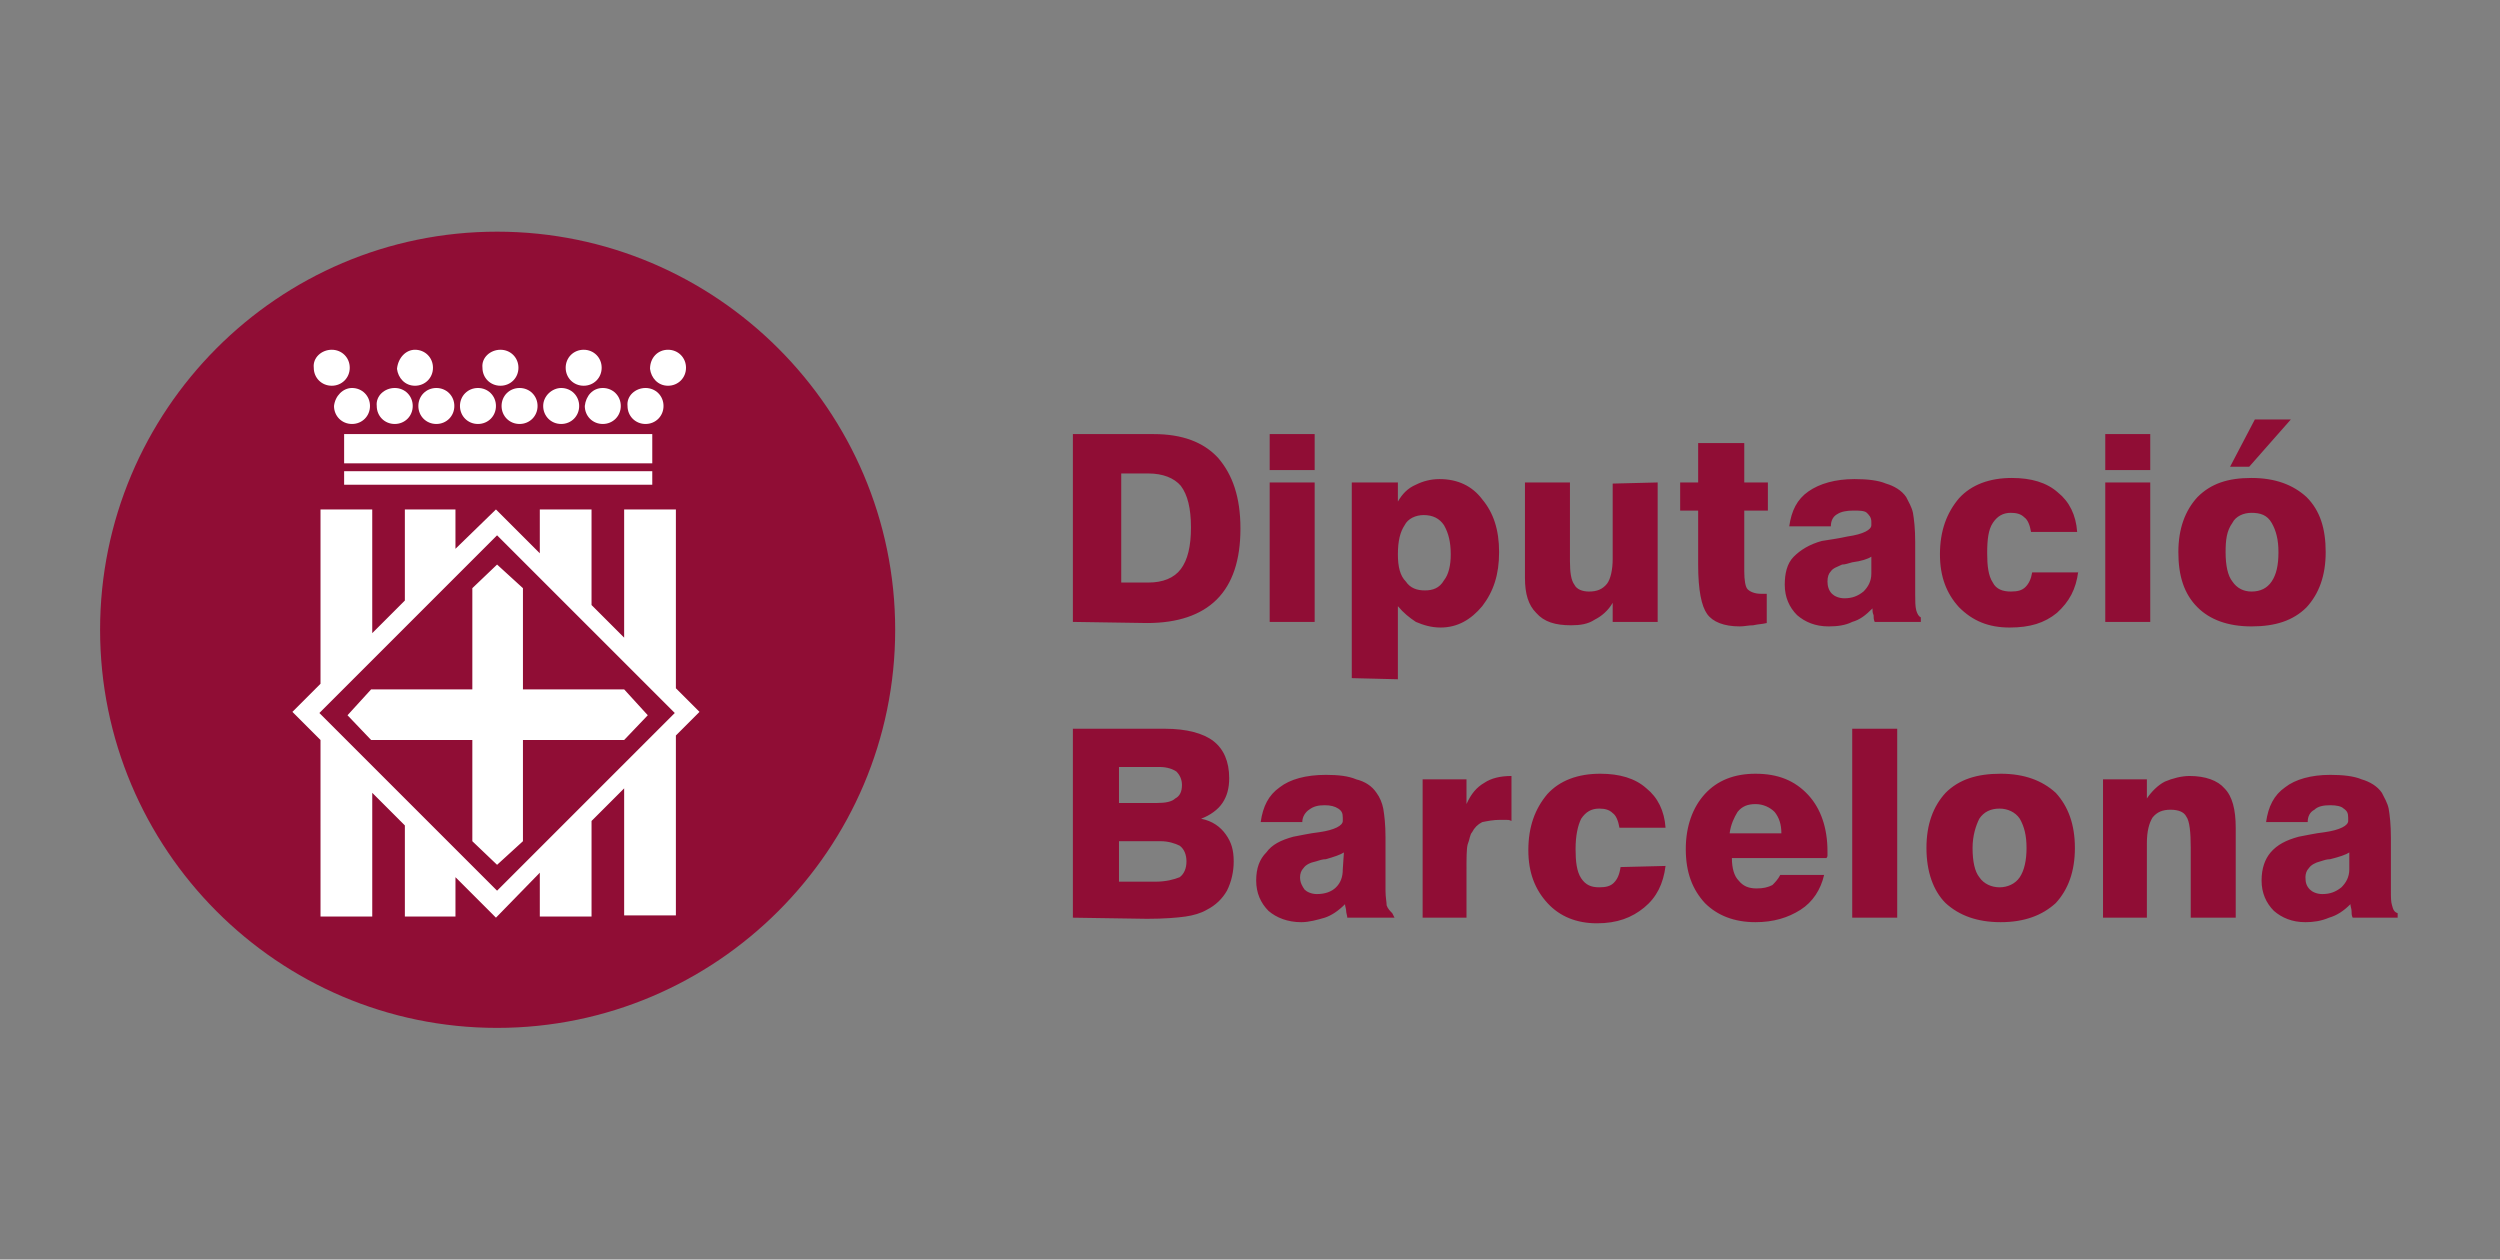 <?xml version="1.0" encoding="utf-8"?><!--Generator: Adobe Illustrator 26.3.1, SVG Export Plug-In . SVG Version: 6.00 Build 0)--><svg version="1.1" id="Calque_1" xmlns="http://www.w3.org/2000/svg" xmlns:xlink="http://www.w3.org/1999/xlink" x="0px" y="0px" width="222.3px" height="112px" viewBox="0 0 222.3 112" style="enable-background:new 0 0 222.3 112;" xml:space="preserve"><rect x="0" y="0" width="222.3" height="112" fill="#808080" stroke="none"/><style type="text/css">.st0{fill-rule:evenodd;clip-rule:evenodd;fill:#900D35;}
	.st1{fill-rule:evenodd;clip-rule:evenodd;fill:#FFFFFF;}</style><g><path class="st0" d="M44.2,20.6c19.5,0,35.4,15.9,35.4,35.4S63.7,91.4,44.2,91.4S8.9,75.5,8.9,56S24.7,20.6,44.2,20.6z"/><path class="st1" d="M29.5,31.1c0.9,0,1.6,0.7,1.6,1.6c0,0.9-0.7,1.6-1.6,1.6c-0.9,0-1.6-0.7-1.6-1.6
		C27.8,31.8,28.6,31.1,29.5,31.1z M30.6,41.9H58v1.2H30.6V41.9z M30.6,38.6H58v2.6H30.6V38.6z M57.4,34.5c0.9,0,1.6,0.7,1.6,1.6
		c0,0.9-0.7,1.6-1.6,1.6s-1.6-0.7-1.6-1.6C55.7,35.2,56.5,34.5,57.4,34.5z M53.6,34.5c0.9,0,1.6,0.7,1.6,1.6c0,0.9-0.7,1.6-1.6,1.6
		s-1.6-0.7-1.6-1.6C52.1,35.2,52.7,34.5,53.6,34.5z M49.9,34.5c0.9,0,1.6,0.7,1.6,1.6c0,0.9-0.7,1.6-1.6,1.6c-0.9,0-1.6-0.7-1.6-1.6
		C48.3,35.2,49.1,34.5,49.9,34.5z M46.2,34.5c0.9,0,1.6,0.7,1.6,1.6c0,0.9-0.7,1.6-1.6,1.6s-1.6-0.7-1.6-1.6
		C44.6,35.2,45.3,34.5,46.2,34.5L46.2,34.5z M42.5,34.5c0.9,0,1.6,0.7,1.6,1.6c0,0.9-0.7,1.6-1.6,1.6c-0.9,0-1.6-0.7-1.6-1.6
		C40.9,35.2,41.6,34.5,42.5,34.5z M38.8,34.5c0.9,0,1.6,0.7,1.6,1.6c0,0.9-0.7,1.6-1.6,1.6c-0.9,0-1.6-0.7-1.6-1.6c0,0,0,0,0,0
		C37.2,35.2,37.9,34.5,38.8,34.5z M35.1,34.5c0.9,0,1.6,0.7,1.6,1.6c0,0.9-0.7,1.6-1.6,1.6c-0.9,0-1.6-0.7-1.6-1.6
		C33.4,35.2,34.2,34.5,35.1,34.5z M31.3,34.5c0.9,0,1.6,0.7,1.6,1.6c0,0.9-0.7,1.6-1.6,1.6s-1.6-0.7-1.6-1.6
		C29.8,35.2,30.5,34.5,31.3,34.5z M59.4,31.1c0.9,0,1.6,0.7,1.6,1.6c0,0.9-0.7,1.6-1.6,1.6c-0.9,0-1.5-0.7-1.6-1.5c0,0,0,0,0,0
		C57.8,31.8,58.5,31.1,59.4,31.1z M51.9,31.1c0.9,0,1.6,0.7,1.6,1.6c0,0.9-0.7,1.6-1.6,1.6s-1.6-0.7-1.6-1.6
		C50.3,31.8,51,31.1,51.9,31.1z M44.5,31.1c0.9,0,1.6,0.7,1.6,1.6c0,0.9-0.7,1.6-1.6,1.6c-0.9,0-1.6-0.7-1.6-1.6
		C42.8,31.8,43.6,31.1,44.5,31.1z M36.9,31.1c0.9,0,1.6,0.7,1.6,1.6c0,0.9-0.7,1.6-1.6,1.6c-0.9,0-1.5-0.7-1.6-1.5c0,0,0,0,0,0
		C35.4,31.8,36.1,31.1,36.9,31.1z M26,63.3l2.5-2.5V45.3h4.6v11l2.9-2.9v-8.1h4.5v3.5l3.6-3.5l3.9,3.9v-3.9h4.6v8.5l2.9,2.9V45.3
		h4.6v15.9l2.1,2.1l-2.1,2.1v16h-4.6V70.1l-2.9,2.9v8.5h-4.6v-3.9l-3.9,4l-3.6-3.6v3.5h-4.5v-8.1l-2.9-2.9v11h-4.6V65.8L26,63.3
		L26,63.3z"/><path class="st0" d="M28.4,63.4l15.8-15.8L60,63.4L44.2,79.2L28.4,63.4L28.4,63.4z M33,65.8l-2.1-2.2l2.1-2.3h9v-9l2.2-2.1l2.3,2.1
		v9h9l2.1,2.3l-2.1,2.2h-9v9l-2.3,2.1L42,74.8v-9H33L33,65.8z M99.7,51.8h2.4c1.3,0,2.3-0.4,2.9-1.2c0.6-0.8,0.9-2,0.9-3.7
		s-0.3-2.9-0.9-3.7c-0.6-0.7-1.6-1.1-2.9-1.1h-2.4V51.8L99.7,51.8z M95.4,55.3V38.6h7.2c2.5,0,4.4,0.7,5.7,2.1c1.3,1.5,2,3.5,2,6.3
		c0,2.8-0.7,4.9-2.1,6.3c-1.4,1.4-3.5,2.1-6.2,2.1L95.4,55.3L95.4,55.3z M112.9,41.8v-3.2h4v3.2H112.9z M112.9,55.3V42.9h4v12.4
		H112.9z M120.2,60.3V42.9h4.1v1.7c0.4-0.7,0.9-1.2,1.6-1.5c0.6-0.3,1.3-0.5,2.1-0.5c1.6,0,2.9,0.6,3.8,1.8c1,1.2,1.5,2.7,1.5,4.7
		c0,2-0.5,3.5-1.5,4.8c-1,1.2-2.2,1.9-3.7,1.9c-0.8,0-1.5-0.2-2.2-0.5c-0.6-0.4-1.1-0.8-1.6-1.4v6.5L120.2,60.3L120.2,60.3z
		 M129,49.3c0-1.1-0.2-1.9-0.6-2.6c-0.4-0.6-1-0.9-1.8-0.9c-0.7,0-1.4,0.3-1.7,0.9c-0.4,0.6-0.6,1.4-0.6,2.6c0,1.1,0.2,1.9,0.7,2.4
		c0.4,0.6,1,0.8,1.7,0.8c0.7,0,1.3-0.2,1.7-0.9C128.8,51.1,129,50.3,129,49.3L129,49.3z M147.4,42.9v12.4h-4v-1.7
		c-0.4,0.7-1,1.2-1.6,1.5c-0.6,0.4-1.3,0.5-2.1,0.5c-1.4,0-2.4-0.3-3.1-1.1c-0.7-0.7-1-1.7-1-3.1v-8.5h4v7c0,1,0.1,1.7,0.4,2.1
		c0.2,0.4,0.7,0.6,1.3,0.6c0.7,0,1.2-0.2,1.6-0.7c0.3-0.4,0.5-1.2,0.5-2.2v-6.7L147.4,42.9L147.4,42.9z M149.4,45.4v-2.5h1.6v-3.5
		h4.1v3.5h2.1v2.5h-2.1v5.4c0,0.8,0.1,1.4,0.3,1.6c0.2,0.2,0.6,0.4,1.2,0.4h0.5v2.6c-0.4,0.1-0.8,0.1-1.2,0.2
		c-0.4,0-0.8,0.1-1.2,0.1c-1.4,0-2.4-0.4-2.9-1.1c-0.5-0.7-0.8-2.1-0.8-4.4v-4.8L149.4,45.4L149.4,45.4L149.4,45.4z M166.4,49.5
		c-0.3,0.2-0.9,0.4-1.7,0.5c-0.4,0.1-0.6,0.2-0.9,0.2c-0.4,0.2-0.8,0.3-1,0.6c-0.2,0.2-0.3,0.5-0.3,0.9c0,0.4,0.1,0.8,0.4,1.1
		c0.2,0.2,0.6,0.4,1.1,0.4c0.7,0,1.2-0.2,1.7-0.6c0.4-0.4,0.7-0.9,0.7-1.6L166.4,49.5L166.4,49.5L166.4,49.5z M170.8,55.3h-4.1
		c-0.1-0.2-0.1-0.4-0.1-0.6c-0.1-0.2-0.1-0.4-0.1-0.6c-0.6,0.6-1.1,1-1.8,1.2c-0.6,0.3-1.3,0.4-2.1,0.4c-1.2,0-2.1-0.4-2.8-1
		c-0.7-0.7-1.1-1.6-1.1-2.7c0-1,0.2-1.9,0.8-2.5c0.6-0.6,1.4-1.1,2.5-1.4c0.6-0.1,1.4-0.2,2.3-0.4c1.4-0.2,2.1-0.6,2.1-1v-0.3
		c0-0.4-0.2-0.6-0.4-0.8c-0.2-0.2-0.7-0.2-1.2-0.2c-0.6,0-1.1,0.1-1.4,0.3c-0.4,0.2-0.6,0.6-0.6,1.1h-3.7c0.2-1.4,0.7-2.4,1.7-3.1
		c1-0.7,2.4-1.1,4.1-1.1c1.1,0,2.1,0.1,2.8,0.4c0.7,0.2,1.4,0.6,1.8,1.2c0.2,0.4,0.5,0.9,0.6,1.4c0.1,0.6,0.2,1.4,0.2,2.6v4.7
		c0,0.6,0,1,0.1,1.4c0.1,0.3,0.2,0.5,0.4,0.6L170.8,55.3L170.8,55.3z M184.8,50.8c-0.2,1.6-0.8,2.7-1.9,3.7
		c-1.1,0.9-2.4,1.3-4.2,1.3c-1.9,0-3.3-0.6-4.5-1.8c-1.1-1.2-1.7-2.7-1.7-4.7c0-2.1,0.6-3.7,1.7-5c1.1-1.2,2.7-1.8,4.7-1.8
		c1.7,0,3.1,0.4,4.1,1.3c1,0.8,1.6,2,1.7,3.5h-4.1c-0.1-0.6-0.3-1.1-0.6-1.3c-0.3-0.3-0.7-0.4-1.2-0.4c-0.7,0-1.2,0.3-1.6,0.9
		c-0.4,0.6-0.5,1.5-0.5,2.7c0,1.1,0.1,2,0.5,2.6c0.3,0.6,0.9,0.8,1.6,0.8c0.6,0,1-0.1,1.3-0.4c0.3-0.3,0.5-0.7,0.6-1.3H184.8
		L184.8,50.8z M187.2,41.8v-3.2h4v3.2H187.2z M187.2,55.3V42.9h4v12.4H187.2z M197.9,49.1c0,1.2,0.2,2.1,0.6,2.6
		c0.4,0.6,1,0.9,1.7,0.9c0.8,0,1.4-0.3,1.8-0.9c0.4-0.6,0.6-1.4,0.6-2.6c0-1.1-0.2-1.9-0.6-2.6s-1-0.9-1.8-0.9
		c-0.7,0-1.4,0.3-1.7,0.9C198,47.2,197.9,48,197.9,49.1z M193.7,49.1c0-2.1,0.6-3.7,1.7-4.9c1.2-1.2,2.7-1.7,4.8-1.7
		s3.7,0.6,4.9,1.7c1.2,1.2,1.7,2.8,1.7,4.9c0,2.1-0.6,3.7-1.7,4.9c-1.2,1.2-2.8,1.7-4.9,1.7s-3.7-0.6-4.8-1.7
		C194.2,52.8,193.7,51.2,193.7,49.1z M203.7,37.3l-3.7,4.2h-1.7l2.2-4.2H203.7z M99.5,71.4h3.4c0.7,0,1.3-0.1,1.6-0.4
		c0.4-0.2,0.6-0.6,0.6-1.2c0-0.5-0.2-0.9-0.5-1.2c-0.3-0.2-0.8-0.4-1.5-0.4h-3.6L99.5,71.4L99.5,71.4L99.5,71.4z M99.5,78.4h3.2
		c1,0,1.7-0.2,2.2-0.4c0.4-0.3,0.6-0.8,0.6-1.4s-0.2-1.1-0.6-1.4c-0.4-0.2-1-0.4-1.7-0.4h-3.7L99.5,78.4L99.5,78.4z M95.4,81.6V64.8
		h8.2c1.9,0,3.4,0.4,4.3,1.1c0.9,0.7,1.4,1.8,1.4,3.3c0,0.9-0.2,1.6-0.6,2.2c-0.4,0.6-1.1,1.1-1.9,1.4c1,0.2,1.7,0.7,2.2,1.4
		c0.5,0.7,0.7,1.4,0.7,2.4c0,0.9-0.2,1.8-0.6,2.6c-0.4,0.7-1,1.3-1.8,1.7c-0.5,0.3-1.2,0.5-1.9,0.6c-0.7,0.1-1.9,0.2-3.4,0.2
		L95.4,81.6L95.4,81.6L95.4,81.6z M119.5,75.8c-0.3,0.2-0.9,0.4-1.6,0.6c-0.3,0-0.6,0.1-0.9,0.2c-0.5,0.1-0.9,0.3-1.1,0.6
		c-0.2,0.2-0.3,0.5-0.3,0.8c0,0.5,0.2,0.8,0.4,1.1c0.2,0.2,0.6,0.4,1.1,0.4c0.7,0,1.3-0.2,1.7-0.6c0.4-0.4,0.6-0.9,0.6-1.6
		L119.5,75.8L119.5,75.8z M124,81.6h-4.2c0-0.2-0.1-0.4-0.1-0.6c0-0.2-0.1-0.4-0.1-0.6c-0.6,0.6-1.2,1-1.8,1.2
		c-0.7,0.2-1.4,0.4-2.1,0.4c-1.2,0-2.2-0.4-2.9-1c-0.7-0.7-1.1-1.6-1.1-2.7c0-1.1,0.3-1.9,0.9-2.5c0.5-0.7,1.3-1.1,2.4-1.4
		c0.6-0.1,1.4-0.3,2.3-0.4c1.4-0.2,2.1-0.6,2.1-1v-0.3c0-0.4-0.1-0.6-0.4-0.8c-0.3-0.2-0.7-0.3-1.2-0.3c-0.6,0-1,0.1-1.4,0.4
		c-0.3,0.2-0.6,0.6-0.6,1.1h-3.7c0.2-1.4,0.7-2.4,1.7-3.1c0.9-0.7,2.3-1.1,4.1-1.1c1.1,0,2,0.1,2.7,0.4c0.8,0.2,1.4,0.6,1.8,1.2
		c0.3,0.4,0.5,0.9,0.6,1.4c0.1,0.6,0.2,1.4,0.2,2.6v4.7c0,0.6,0.1,1,0.1,1.3c0.1,0.3,0.3,0.5,0.5,0.7L124,81.6L124,81.6L124,81.6z
		 M126.5,81.6V69.3h3.9v2.2c0.4-0.9,0.9-1.5,1.6-1.9c0.6-0.4,1.4-0.6,2.4-0.6v4c-0.2-0.1-0.3-0.1-0.5-0.1h-0.5
		c-0.6,0-1.1,0.1-1.6,0.2c-0.4,0.2-0.7,0.5-0.9,0.9c-0.2,0.2-0.2,0.6-0.4,1.1c-0.1,0.4-0.1,1.2-0.1,2.3v4.2L126.5,81.6L126.5,81.6z
		 M148.1,77c-0.2,1.6-0.8,2.8-1.9,3.7c-1.1,0.9-2.4,1.4-4.2,1.4c-1.8,0-3.3-0.6-4.4-1.8c-1.1-1.2-1.7-2.7-1.7-4.7
		c0-2.1,0.6-3.7,1.7-5c1.1-1.2,2.7-1.8,4.7-1.8c1.7,0,3.1,0.4,4.1,1.3c1,0.8,1.6,2,1.7,3.5h-4.1c-0.1-0.6-0.3-1.1-0.6-1.3
		c-0.3-0.3-0.7-0.4-1.2-0.4c-0.7,0-1.2,0.3-1.6,0.9c-0.3,0.6-0.5,1.5-0.5,2.7c0,1.1,0.1,2,0.5,2.6c0.4,0.6,0.9,0.8,1.6,0.8
		c0.6,0,1-0.1,1.3-0.4c0.3-0.3,0.5-0.7,0.6-1.4L148.1,77L148.1,77L148.1,77z M153.8,74.1h4.6c0-0.8-0.2-1.4-0.6-1.9
		c-0.4-0.4-1-0.7-1.7-0.7c-0.7,0-1.2,0.2-1.6,0.7C154.2,72.7,153.9,73.3,153.8,74.1z M158.3,77.8h3.9c-0.3,1.3-1,2.4-2.1,3.1
		c-1.1,0.7-2.4,1.1-4,1.1c-1.9,0-3.4-0.6-4.5-1.7c-1.1-1.2-1.7-2.7-1.7-4.8c0-2,0.6-3.7,1.7-4.9c1.1-1.2,2.6-1.8,4.5-1.8
		c2,0,3.5,0.6,4.7,1.9c1.1,1.2,1.7,2.9,1.7,5v0.4c0,0.1-0.1,0.2-0.1,0.2H154c0,0.9,0.2,1.6,0.6,2c0.4,0.5,0.9,0.7,1.6,0.7
		c0.6,0,1-0.1,1.4-0.3C157.8,78.5,158.1,78.2,158.3,77.8L158.3,77.8z M164.7,81.6V64.8h4v16.8L164.7,81.6L164.7,81.6z M175.4,75.4
		c0,1.2,0.2,2.1,0.6,2.6c0.4,0.6,1.1,0.9,1.8,0.9c0.7,0,1.4-0.3,1.8-0.9c0.4-0.6,0.6-1.5,0.6-2.6s-0.2-1.9-0.6-2.6
		c-0.4-0.6-1.1-0.9-1.8-0.9c-0.8,0-1.4,0.3-1.8,0.9C175.7,73.4,175.4,74.3,175.4,75.4z M171.3,75.4c0-2.1,0.6-3.7,1.7-4.9
		c1.2-1.2,2.8-1.7,4.9-1.7c2.1,0,3.7,0.6,4.9,1.7c1.1,1.2,1.7,2.8,1.7,4.9c0,2.1-0.6,3.7-1.7,4.9c-1.2,1.1-2.8,1.7-4.9,1.7
		c-2.1,0-3.7-0.6-4.9-1.7C171.9,79.2,171.3,77.5,171.3,75.4z M187,81.6V69.3h3.9v1.7c0.4-0.6,1-1.2,1.6-1.5c0.7-0.3,1.5-0.5,2.2-0.5
		c1.4,0,2.5,0.4,3.1,1.1c0.7,0.7,1,1.9,1,3.5v8h-4v-6.2c0-1.4-0.1-2.4-0.4-2.8c-0.2-0.4-0.7-0.6-1.4-0.6c-0.7,0-1.2,0.2-1.6,0.7
		c-0.3,0.5-0.5,1.2-0.5,2.3v6.6H187L187,81.6z M208.9,75.8c-0.3,0.2-0.9,0.4-1.7,0.6c-0.3,0-0.6,0.1-0.9,0.2c-0.4,0.1-0.8,0.3-1,0.6
		c-0.2,0.2-0.3,0.5-0.3,0.8c0,0.5,0.1,0.8,0.4,1.1c0.2,0.2,0.6,0.4,1.1,0.4c0.7,0,1.2-0.2,1.7-0.6c0.4-0.4,0.7-0.9,0.7-1.6
		L208.9,75.8L208.9,75.8z M213.4,81.6h-4.2c-0.1-0.2-0.1-0.4-0.1-0.6c0-0.2-0.1-0.4-0.1-0.6c-0.6,0.6-1.2,1-1.9,1.2
		c-0.7,0.3-1.4,0.4-2.1,0.4c-1.2,0-2.1-0.4-2.8-1c-0.7-0.7-1.1-1.6-1.1-2.7c0-1.1,0.3-1.9,0.8-2.5c0.6-0.7,1.4-1.1,2.5-1.4
		c0.6-0.1,1.4-0.3,2.3-0.4c1.4-0.2,2.1-0.6,2.1-1v-0.3c0-0.4-0.1-0.6-0.4-0.8c-0.2-0.2-0.6-0.3-1.2-0.3c-0.6,0-1.1,0.1-1.4,0.4
		c-0.4,0.2-0.6,0.6-0.6,1.1h-3.7c0.2-1.4,0.7-2.4,1.7-3.1c0.9-0.7,2.3-1.1,4-1.1c1.1,0,2.1,0.1,2.8,0.4c0.7,0.2,1.4,0.6,1.8,1.2
		c0.2,0.4,0.5,0.9,0.6,1.4c0.1,0.6,0.2,1.4,0.2,2.6v4.7c0,0.6,0,1,0.1,1.3c0.1,0.4,0.2,0.6,0.5,0.7V81.6z"/></g></svg>